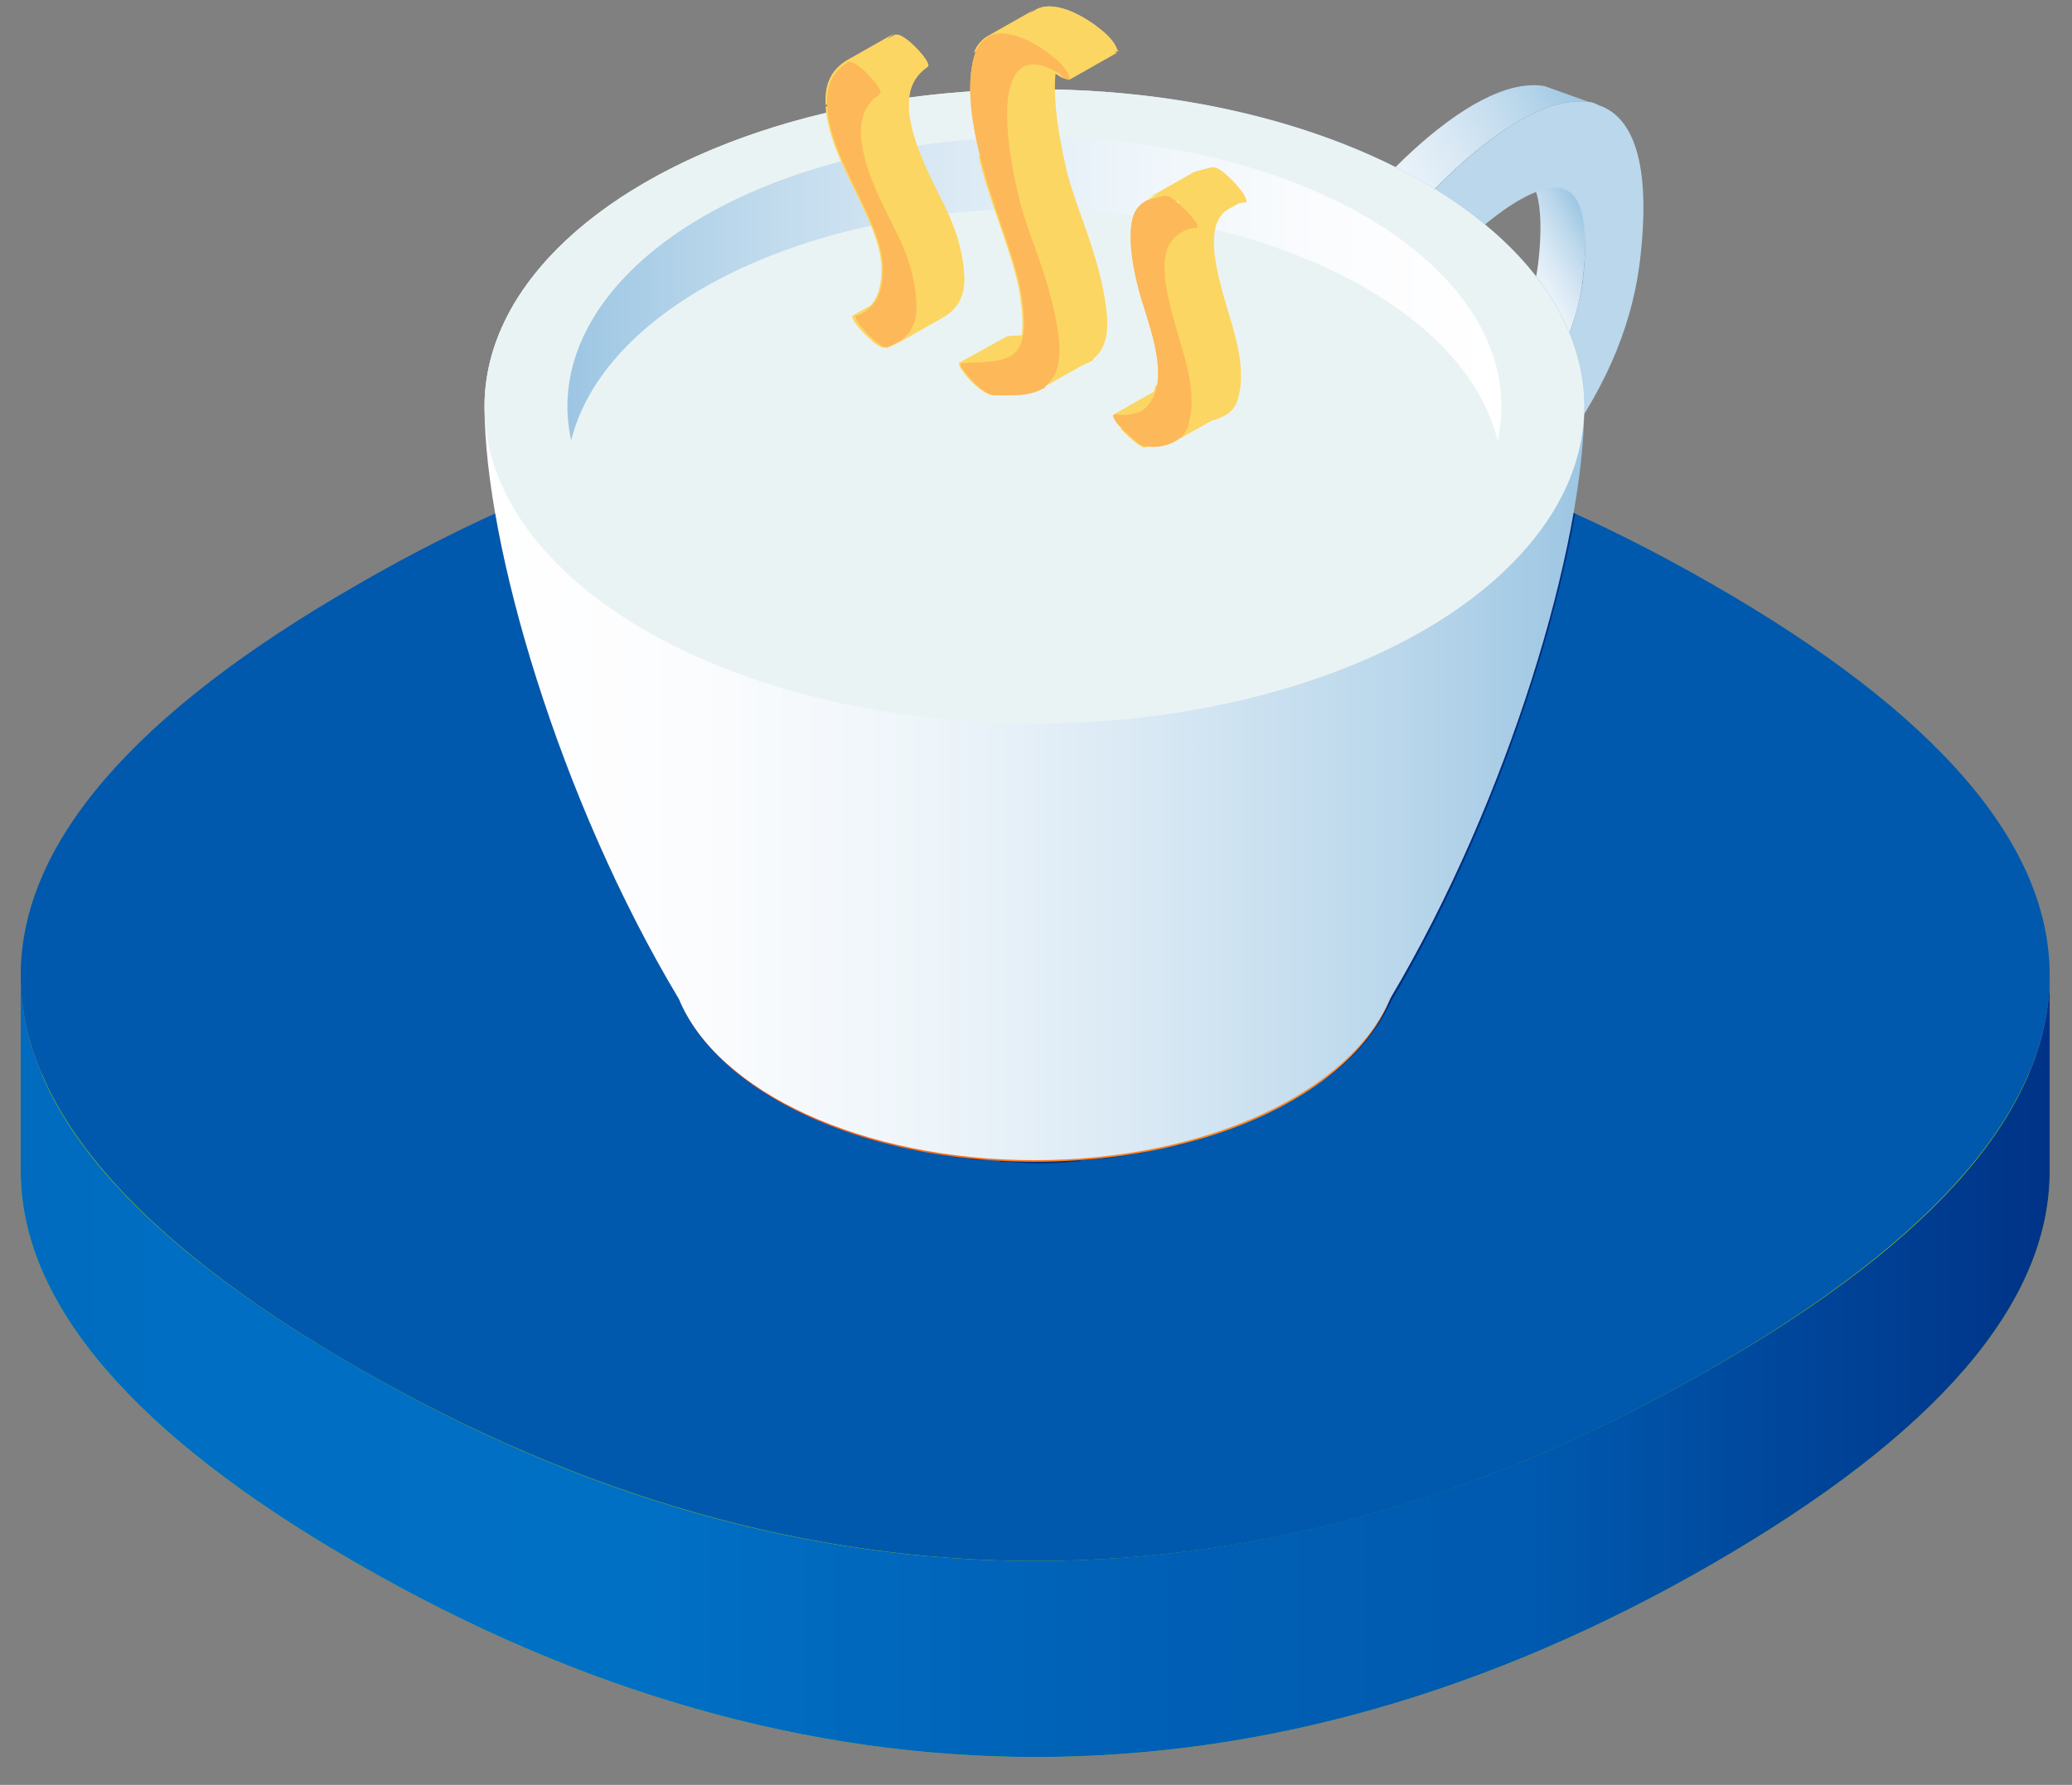 <?xml version="1.0" encoding="utf-8"?>
<!-- Generator: Adobe Illustrator 23.0.1, SVG Export Plug-In . SVG Version: 6.00 Build 0)  -->
<svg version="1.1" id="Camada_1" xmlns="http://www.w3.org/2000/svg" xmlns:xlink="http://www.w3.org/1999/xlink" x="0px" y="0px"
	 viewBox="0 0 130 112" style="enable-background:new 0 0 130 112;" xml:space="preserve" width="130" height="112">
<rect x="0" y="0" width="130" height="112" fill="#808080" stroke="none"/>
<style type="text/css">
	.st0{fill:#ABCF00;}
	.st1{fill:url(#SVGID_1_);}
	.st2{fill:#0059AD;}
	.st3{clip-path:url(#SVGID_3_);}
	.st4{fill:#002E81;}
	.st5{fill:url(#SVGID_4_);}
	.st6{fill:url(#SVGID_5_);}
	.st7{fill:#BAD7EB;}
	.st8{fill:url(#SVGID_6_);}
	.st9{fill:url(#SVGID_7_);}
	.st10{fill:#EAF3F4;}
	.st11{fill:url(#SVGID_8_);}
	.st12{fill:#FCD662;}
	.st13{fill:#FCB859;}
</style>
<g>
	<g>
		<path class="st0" d="M107.5,48.9c-28.1-16.2-57.1-16.2-85.1,0h0C8.3,57,1.3,65.3,1.3,73.5c0,8.2,7,16.5,21.1,24.6
			c28.1,16.2,57.1,16.2,85.1,0c14-8.1,21.1-16.3,21.1-24.6C128.6,65.3,121.6,57,107.5,48.9z"/>
		
			<linearGradient id="SVGID_1_" gradientUnits="userSpaceOnUse" x1="-1.341" y1="87.009" x2="125.93" y2="87.009" gradientTransform="matrix(1 0 0 1 2.654 -1.264)">
			<stop  offset="0" style="stop-color:#006BBF"/>
			<stop  offset="7.192162e-02" style="stop-color:#006EC2"/>
			<stop  offset="0.301" style="stop-color:#0070C5"/>
			<stop  offset="0.549" style="stop-color:#0060B5"/>
			<stop  offset="0.744" style="stop-color:#005AAF"/>
			<stop  offset="1" style="stop-color:#003387"/>
		</linearGradient>
		<path class="st1" d="M107.5,85.8c-28.1,16.2-57.1,16.2-85.1,0C8.3,77.7,1.3,69.5,1.3,61.2v12.3c0,8.2,7,16.5,21.1,24.6
			c28.1,16.2,57.1,16.2,85.1,0c14-8.1,21.1-16.3,21.1-24.6V61.2C128.6,69.5,121.6,77.7,107.5,85.8z"/>
		<path class="st2" d="M107.5,36.7c-28.1-16.2-57.1-16.2-85.1,0l0,0C8.3,44.8,1.3,53,1.3,61.2c0,8.2,7,16.5,21.1,24.6
			c28.1,16.2,57.1,16.2,85.1,0c14-8.1,21.1-16.3,21.1-24.6C128.6,53,121.6,44.8,107.5,36.7z"/>
	</g>
	<g>
		<defs>
			<path id="SVGID_2_" d="M107.5,36.7c-28.1-16.2-57.1-16.2-85.1,0l0,0C8.3,44.8,1.3,53,1.3,61.2c0,8.2,7,16.5,21.1,24.6
				c28.1,16.2,57.1,16.2,85.1,0c14-8.1,21.1-16.3,21.1-24.6C128.6,53,121.6,44.8,107.5,36.7z"/>
		</defs>
		<clipPath id="SVGID_3_">
			<use xlink:href="#SVGID_2_"  style="overflow:visible;"/>
		</clipPath>
		<g class="st3">
			<path class="st4" d="M99.3,17.6c-0.1,1.1-0.4,2.2-0.8,3.2l0,0C98.8,19.8,99.1,18.7,99.3,17.6c0.2-1.3,0.2-2.4,0.1-3.2
				C99.5,15.3,99.4,16.3,99.3,17.6z M99.1,12.9c-0.1-0.4-0.3-0.7-0.6-0.9c-0.1-0.1-0.3-0.2-0.4-0.2l0,0l0,0c0.1,0.1,0.3,0.1,0.4,0.2
				C98.8,12.2,99,12.5,99.1,12.9c0.1,0.4,0.2,0.8,0.3,1.4C99.3,13.7,99.2,13.3,99.1,12.9z M46.7,67.6c0.1,0,0.1,0.1,0.2,0.1
				c0.3,0.2,0.7,0.5,1,0.7c0.1,0.1,0.2,0.1,0.3,0.2c0.3,0.2,0.7,0.4,1,0.6c0.1,0.1,0.3,0.1,0.4,0.2c0.4,0.2,0.7,0.4,1.1,0.5
				c0.1,0.1,0.3,0.1,0.4,0.2c0.6,0.3,1.3,0.6,2,0.8c0.3,0.1,0.5,0.2,0.8,0.3c0.3,0.1,0.6,0.2,0.9,0.3c0.3,0.1,0.7,0.2,1,0.3
				c0.3,0.1,0.6,0.1,0.9,0.2c0.4,0.1,0.7,0.2,1.1,0.2c0.3,0.1,0.6,0.1,0.9,0.2c0.4,0.1,0.8,0.1,1.2,0.2c0.3,0,0.5,0.1,0.8,0.1
				c0.5,0.1,0.9,0.1,1.4,0.1c0.2,0,0.5,0,0.7,0.1c0.7,0,1.5,0.1,2.2,0.1c0.7,0,1.5,0,2.2-0.1c0.2,0,0.5,0,0.7-0.1
				c0.5,0,1-0.1,1.4-0.1c0.3,0,0.5-0.1,0.8-0.1c0.4-0.1,0.8-0.1,1.2-0.2c0.3,0,0.6-0.1,0.9-0.2c0.4-0.1,0.8-0.2,1.1-0.2
				c0.3-0.1,0.6-0.1,0.9-0.2c0.3-0.1,0.7-0.2,1-0.3c0.3-0.1,0.6-0.2,0.9-0.3c0.3-0.1,0.5-0.2,0.8-0.3c0.7-0.2,1.4-0.5,2-0.8
				c0.1-0.1,0.3-0.1,0.4-0.2c0.4-0.2,0.7-0.4,1.1-0.5c0.1-0.1,0.3-0.1,0.4-0.2c0.4-0.2,0.7-0.4,1-0.6c0.1-0.1,0.2-0.1,0.3-0.2
				c0.3-0.2,0.7-0.5,1-0.7c0.1,0,0.1-0.1,0.2-0.1c1.9-1.4,3.2-3.1,4-4.8h0c7.3-12.3,12-28,12.2-36.7c1.8-2.9,3.1-6.1,3.5-9.8
				c0.8-6.8-0.8-9.1-2.6-9.7c-0.2-0.1-0.4-0.1-0.6-0.2l-2.8-1c-2.6-0.4-6.2,2-9.4,5.1c-5.8-2.9-13.2-4.7-21.3-4.9c0,0,0-0.1,0-0.1
				c-0.1-1-0.1-2,0-2.8c0.1,0.1,0.2,0.1,0.3,0.2C66.6,3,67,3.2,67.1,3.1l3-1.7c0,0,0-0.1,0-0.1c0-0.1,0-0.1-0.1-0.2
				c-0.1-0.1-0.2-0.3-0.3-0.4c-0.1-0.1-0.2-0.3-0.4-0.4C69,0,68.8-0.2,68.5-0.4c-0.2-0.1-0.4-0.2-0.6-0.4C67.4-1,67-1.2,66.6-1.3
				c-0.3-0.1-0.6-0.1-0.9-0.1c-0.3,0-0.5,0.1-0.8,0.2l-3,1.7c-0.3,0.2-0.6,0.5-0.8,1c-0.4,1.1-0.4,2.7-0.1,4.3
				c-1.3,0.1-2.6,0.2-3.9,0.4c0-0.2-0.1-0.4-0.1-0.6c-0.3-1.7,0.2-2.7,1.1-3.3c0.4-0.2-1.6-2.3-2-2l-3,1.7l0,0
				c-0.8,0.5-1.4,1.3-1.3,2.8c0,0.7,0.2,1.4,0.5,2.2C40.6,9.7,32,16,30.6,23.5c-0.1,0.7-0.2,1.3-0.2,2c0,0,0,0,0,0
				c0,8.7,4.7,24.7,12.2,37.2h0l0,0C43.4,64.6,44.8,66.2,46.7,67.6z M96.3,12c0.3,1,0.4,2.5,0.1,4.6c0,0.2-0.1,0.5-0.1,0.7
				c-0.3-0.4-0.7-0.9-1.1-1.3c0,0-0.1-0.1-0.1-0.1c-0.6-0.7-1.3-1.3-2.1-1.9C94.2,13.1,95.4,12.4,96.3,12z"/>
		</g>
	</g>
	<g>
		<g>
			<linearGradient id="SVGID_4_" gradientUnits="userSpaceOnUse" x1="69.668" y1="38.312" x2="102.786" y2="19.191">
				<stop  offset="0" style="stop-color:#FFFFFF"/>
				<stop  offset="0.787" style="stop-color:#FFFFFF"/>
				<stop  offset="0.827" style="stop-color:#FBFCFE"/>
				<stop  offset="0.872" style="stop-color:#EEF5FA"/>
				<stop  offset="0.917" style="stop-color:#D8E8F4"/>
				<stop  offset="0.964" style="stop-color:#BAD7EB"/>
				<stop  offset="1" style="stop-color:#9DC6E3"/>
			</linearGradient>
			<path class="st5" d="M85.1,32.8c5.5-5.3,10.6-10.2,11.4-16.2c0.4-3.4,0-5.4-1.1-5.8l2.8,1c1.2,0.4,1.5,2.4,1.1,5.8
				c-0.7,6-5.9,11-11.4,16.2c-4.1,4-8.4,8-11.1,13l-2.8-1C76.7,40.9,81,36.8,85.1,32.8z"/>
			<linearGradient id="SVGID_5_" gradientUnits="userSpaceOnUse" x1="80.678" y1="17.434" x2="99.73" y2="6.434">
				<stop  offset="0" style="stop-color:#FFFFFF"/>
				<stop  offset="0.192" style="stop-color:#FBFCFE"/>
				<stop  offset="0.398" style="stop-color:#EEF5FA"/>
				<stop  offset="0.612" style="stop-color:#D8E8F4"/>
				<stop  offset="0.828" style="stop-color:#BAD7EB"/>
				<stop  offset="1" style="stop-color:#9DC6E3"/>
			</linearGradient>
			<path class="st6" d="M81.3,18.5l2.8,1C87.5,13.7,95,5.7,99.7,6.4l-2.8-1C92.2,4.6,84.7,12.7,81.3,18.5z"/>
			<g>
				<g>
					<g>
						<g>
							<g>
								<g>
									<g>
										<path class="st7" d="M79.4,48.9l-2.6-2c2.7-5,7-9.1,11.1-13c5.5-5.3,10.6-10.2,11.4-16.2c0.4-3.4,0-5.4-1.1-5.8
											c-0.1,0-0.2-0.1-0.3-0.1c-2.7-0.4-8.5,5.2-11.3,10.1l-2.5-2.3C87.5,13.7,95,5.7,99.7,6.4c0.2,0,0.4,0.1,0.6,0.2
											c1.8,0.6,3.4,2.9,2.6,9.7c-1.1,9.3-8,15.8-14,21.7C85.3,41.5,81.5,45.1,79.4,48.9z"/>
									</g>
								</g>
							</g>
						</g>
					</g>
				</g>
			</g>
		</g>
		<g>
			<g>
				
					<radialGradient id="SVGID_6_" cx="-2310.628" cy="6667.329" r="71.311" gradientTransform="matrix(-1 0 0 -1 -2224.161 6746.951)" gradientUnits="userSpaceOnUse">
					<stop  offset="0" style="stop-color:#FFA02B"/>
					<stop  offset="0.766" style="stop-color:#FF430A"/>
					<stop  offset="1" style="stop-color:#FF2600"/>
				</radialGradient>
				<path class="st8" d="M64.9,72.9c12.7,0,22.9-5.9,22.9-13.2c0-7.3-10.3-13.2-22.9-13.2S42,52.3,42,59.6
					C42,67,52.3,72.9,64.9,72.9z"/>
				<linearGradient id="SVGID_7_" gradientUnits="userSpaceOnUse" x1="30.467" y1="39.254" x2="99.428" y2="39.254">
					<stop  offset="0" style="stop-color:#FFFFFF"/>
					<stop  offset="0.192" style="stop-color:#FBFCFE"/>
					<stop  offset="0.398" style="stop-color:#EEF5FA"/>
					<stop  offset="0.612" style="stop-color:#D8E8F4"/>
					<stop  offset="0.828" style="stop-color:#BAD7EB"/>
					<stop  offset="1" style="stop-color:#9DC6E3"/>
				</linearGradient>
				<path class="st9" d="M64.9,5.6c-19,0-34.5,8.9-34.5,19.9h0l0,0c0,8.7,4.7,24.7,12.2,37.2h0c2.4,5.8,11.5,10.1,22.3,10.1
					c10.8,0,19.8-4.3,22.3-10.1h0c7.5-12.6,12.2-28.6,12.2-37.2h0C99.4,14.5,84,5.6,64.9,5.6z"/>
				<ellipse class="st10" cx="64.9" cy="25.5" rx="34.5" ry="19.9"/>
				<linearGradient id="SVGID_8_" gradientUnits="userSpaceOnUse" x1="35.613" y1="25.538" x2="94.283" y2="25.538">
					<stop  offset="0" style="stop-color:#9DC6E3"/>
					<stop  offset="0.172" style="stop-color:#BAD7EB"/>
					<stop  offset="0.389" style="stop-color:#D8E8F4"/>
					<stop  offset="0.602" style="stop-color:#EEF5FA"/>
					<stop  offset="0.808" style="stop-color:#FBFCFE"/>
					<stop  offset="1" style="stop-color:#FFFFFF"/>
				</linearGradient>
				<ellipse class="st11" cx="64.9" cy="25.5" rx="29.3" ry="16.9"/>
				<path class="st10" d="M64.9,13.1c-14.9,0-27.2,6.4-29.1,14.7c1.9,8.3,14.2,14.7,29.1,14.7c14.9,0,27.2-6.4,29.1-14.7
					C92.1,19.5,79.8,13.1,64.9,13.1z"/>
			</g>
		</g>
		<g>
			<g>
				<path class="st12" d="M70,2.9c-0.3-0.6-1-1.1-1.4-1.4c-1.3-0.9-2.7-1.4-3.6-0.9c-0.3,0.2-0.6,0.5-0.8,1
					c-0.6,1.7-0.3,4.2,0.3,6.5c0.6,2.7,1.9,5.5,2.5,8.2c0.3,1.7,0.5,3.5-0.4,4.2c0,0-0.1,0.1-0.1,0.1c-0.9,0.5-2,0.4-3.1,0.5
					c0,0,0,0-0.1,0c-0.2,0.1,0.6,1,0.7,1.1c0.4,0.4,1,0.9,1.4,0.9c1,0,2.1,0.1,3-0.4c0.1,0,0.2-0.1,0.2-0.2c0.8-0.6,1-1.7,0.8-3.2
					c-0.2-1.6-0.7-3.3-1.3-5c-0.4-1.1-0.8-2.2-1.1-3.3c-0.7-2.8-1.5-7.5,0.2-8.5c0.5-0.3,1.3-0.2,2.4,0.5c0.1,0.1,0.5,0.3,0.6,0.2
					C70.1,3.2,70.1,3.1,70,2.9z"/>
				<path class="st12" d="M60.5,17.6c0-1.4-0.4-3-1.2-4.6c-0.9-1.8-1.9-3.7-2.2-5.5c-0.3-1.7,0.2-2.7,1.1-3.3c0.4-0.2-1.6-2.3-2-2
					l0,0c-0.8,0.5-1.4,1.3-1.3,2.8c0.1,1.6,0.9,3.4,1.7,5c0.8,1.7,1.8,3.5,1.8,5.2c0,1.4-0.4,2.2-1.2,2.7c-0.2,0.1-0.3,0.2-0.5,0.2
					c0,0,0,0,0,0c-0.3,0.2,1.6,2.2,2,2c0.2-0.1,0.4-0.2,0.6-0.3C59.9,19.5,60.4,18.8,60.5,17.6z"/>
				<path class="st12" d="M77.4,11.5c-0.4-0.4-1-1-1.4-0.9c-0.4,0.1-0.8,0.2-1.1,0.3c-0.5,0.3-0.8,0.7-0.9,1.4
					c-0.2,1.3,0.1,2.9,0.5,4.4c0.6,2,1.4,4.1,1.1,5.8c-0.2,0.8-0.5,1.3-1,1.6c-0.4,0.2-0.9,0.3-1.5,0.3c-0.1,0-0.1,0-0.1,0
					c-0.2,0.1,0.2,0.6,0.4,0.8c0.4,0.4,1.1,1.1,1.5,1.2c0.7,0.1,1.4,0,1.9-0.3c0.4-0.2,0.8-0.6,0.9-1.2c0.4-1.5,0-3.3-0.6-5.2
					c-0.5-1.7-1.1-3.7-0.9-5.1c0.1-0.8,0.5-1.3,1-1.6c0.3-0.2,0.6-0.3,1-0.3c0,0,0,0,0,0C78.3,12.4,77.5,11.5,77.4,11.5z"/>
				<path class="st12" d="M74.8,26.3l-3,1.7c0.7,0.1,1.4,0,1.9-0.3l3-1.7C76.1,26.3,75.4,26.4,74.8,26.3z"/>
				<path class="st12" d="M73.3,25.2l-3,1.7c0.4,0.4,1.1,1.1,1.5,1.2l3-1.7C74.3,26.3,73.6,25.6,73.3,25.2z"/>
				<path class="st12" d="M72.9,24.3l-3,1.7c-0.2,0.1,0.2,0.6,0.4,0.8l3-1.7C73,24.9,72.7,24.4,72.9,24.3z"/>
				<path class="st12" d="M74.5,24l-3,1.7C71.1,26,70.6,26.1,70,26l3-1.7C73.6,24.4,74.1,24.3,74.5,24z"/>
				<path class="st12" d="M73,24.3L70,26c-0.1,0-0.1,0-0.1,0l3-1.7C72.9,24.3,72.9,24.3,73,24.3z"/>
				<path class="st12" d="M75.5,22.5l-3,1.7c-0.2,0.8-0.5,1.3-1,1.6l3-1.7C75,23.7,75.4,23.2,75.5,22.5z"/>
				<path class="st12" d="M65.3,23.1l-3,1.7c1,0,2.1,0.1,3-0.4l3-1.7C67.4,23.2,66.3,23,65.3,23.1z"/>
				<path class="st12" d="M68.2,22.7l-3,1.7c0.1,0,0.2-0.1,0.2-0.2l3-1.7C68.4,22.6,68.3,22.6,68.2,22.7z"/>
				<path class="st12" d="M63.9,22.2l-3,1.7c0.4,0.4,1,0.9,1.4,0.9l3-1.7C64.9,23.1,64.3,22.6,63.9,22.2z"/>
				<path class="st12" d="M74.5,16.7l-3,1.7c0.6,2,1.4,4.1,1.1,5.8l3-1.7C75.9,20.8,75,18.7,74.5,16.7z"/>
				<path class="st12" d="M63.2,21.1l-3,1.7c-0.2,0.1,0.6,1,0.7,1.1l3-1.7C63.8,22.1,63,21.2,63.2,21.1z"/>
				<path class="st12" d="M66.3,20.6l-3,1.7c-0.9,0.5-2,0.4-3.1,0.5l3-1.7C64.3,21,65.4,21.1,66.3,20.6z"/>
				<path class="st12" d="M66.4,20.5l-3,1.7c0,0-0.1,0.1-0.1,0.1l3-1.7C66.3,20.5,66.4,20.5,66.4,20.5z"/>
				<path class="st12" d="M63.2,21.1l-3,1.7c0,0,0,0-0.1,0L63.2,21.1C63.2,21.1,63.2,21.1,63.2,21.1z"/>
				<path class="st12" d="M66.9,16.3l-3,1.7c0.3,1.7,0.5,3.5-0.4,4.2l3-1.7C67.4,19.8,67.2,18,66.9,16.3z"/>
				<path class="st12" d="M58.6,20.2l-3,1.7c0.2-0.1,0.4-0.2,0.6-0.3l3-1.7C59,20,58.8,20.1,58.6,20.2z"/>
				<path class="st12" d="M56.5,18.1l-3,1.7c-0.3,0.2,1.6,2.2,2,2l3-1.7C58.1,20.3,56.2,18.3,56.5,18.1z"/>
				<path class="st12" d="M57.1,17.9l-3,1.7c-0.2,0.1-0.3,0.2-0.5,0.2l3-1.7C56.7,18.1,56.9,18,57.1,17.9z"/>
				<path class="st12" d="M58.3,15.2l-3,1.7c0,1.4-0.4,2.2-1.2,2.7l3-1.7C57.9,17.4,58.4,16.6,58.3,15.2z"/>
				<path class="st12" d="M56.5,18.1l-3,1.7l0,0L56.5,18.1C56.5,18.1,56.5,18.1,56.5,18.1z"/>
				<path class="st12" d="M56.5,10l-3,1.7c0.8,1.7,1.8,3.5,1.8,5.2l3-1.7C58.3,13.5,57.3,11.7,56.5,10z"/>
				<path class="st12" d="M64.4,8.1l-3,1.7c0.6,2.7,1.9,5.5,2.5,8.2l3-1.7C66.3,13.6,65.1,10.8,64.4,8.1z"/>
				<path class="st12" d="M73.9,12.2L71,14c-0.2,1.3,0.1,2.9,0.5,4.4l3-1.7C74,15.1,73.7,13.5,73.9,12.2z"/>
				<path class="st12" d="M77,19.6c-0.5-1.7-1.1-3.7-0.9-5.1c0.1-0.8,0.5-1.3,1-1.6l-3,1.7c-0.5,0.3-0.8,0.8-1,1.6
					c-0.2,1.4,0.4,3.4,0.9,5.1c0.6,1.9,1,3.7,0.6,5.2c-0.2,0.6-0.5,1-0.9,1.2l3-1.7c0.4-0.2,0.8-0.6,0.9-1.2
					C78,23.3,77.6,21.5,77,19.6z"/>
				<path class="st12" d="M78,12.6l-3,1.7c0,0,0,0,0,0L78,12.6C78,12.6,78,12.6,78,12.6z"/>
				<path class="st12" d="M77,12.9l-3,1.7c0.3-0.2,0.6-0.3,1-0.3l3-1.7C77.6,12.6,77.3,12.7,77,12.9z"/>
				<path class="st12" d="M74.9,10.9l-3,1.7c-0.5,0.3-0.8,0.7-0.9,1.4l3-1.7C74.1,11.6,74.4,11.1,74.9,10.9z"/>
				<path class="st12" d="M77.4,11.4c-0.4-0.4-1-1-1.4-0.9c-0.4,0.1-0.8,0.2-1.1,0.3l-3,1.7c0.3-0.2,0.7-0.3,1.1-0.3
					c0.4-0.1,1,0.5,1.4,0.9c0.1,0.1,0.9,1,0.7,1.1l3-1.7C78.3,12.4,77.5,11.5,77.4,11.4z"/>
				<path class="st12" d="M54.8,5l-3,1.7c0.1,1.6,0.9,3.4,1.7,5l3-1.7C55.7,8.4,54.9,6.6,54.8,5z"/>
				<path class="st12" d="M64.2,1.6l-3,1.7c-0.6,1.7-0.3,4.2,0.3,6.5l3-1.7C63.9,5.8,63.6,3.3,64.2,1.6z"/>
				<path class="st12" d="M69.2,19.3c-0.2-1.6-0.7-3.3-1.3-5c-0.4-1.1-0.8-2.2-1.1-3.3c-0.7-2.8-1.5-7.5,0.2-8.5l-3,1.7
					c-1.6,0.9-0.9,5.7-0.2,8.5c0.3,1.1,0.7,2.2,1.1,3.3c0.6,1.7,1,3.4,1.3,5c0.2,1.5,0,2.6-0.8,3.2l3-1.7
					C69.3,21.9,69.4,20.8,69.2,19.3z"/>
				<path class="st12" d="M69.5,3.1l-3,1.7C66.6,4.9,67,5,67.1,5l3-1.7C69.9,3.3,69.6,3.2,69.5,3.1z"/>
				<path class="st12" d="M67.1,2.6l-3,1.7c0.5-0.3,1.3-0.2,2.4,0.5l3-1.7C68.4,2.4,67.6,2.3,67.1,2.6z"/>
				<path class="st12" d="M64.9,0.6l-3,1.7c-0.3,0.2-0.6,0.5-0.8,1l3-1.7C64.3,1.1,64.6,0.8,64.9,0.6z"/>
				<path class="st12" d="M70,2.9c-0.3-0.6-1-1.1-1.4-1.4c-1.3-0.9-2.7-1.4-3.6-0.9l-3,1.7c0.9-0.5,2.3,0,3.6,0.9
					C66,3.5,66.7,4,67,4.6c0.1,0.2,0.1,0.3,0.1,0.3l3-1.7C70.1,3.2,70.1,3.1,70,2.9z"/>
				<path class="st12" d="M59.3,13c-0.9-1.8-1.9-3.7-2.2-5.5c-0.3-1.7,0.2-2.7,1.1-3.3l-3,1.7c-0.9,0.6-1.4,1.6-1.1,3.3
					c0.3,1.8,1.4,3.7,2.2,5.5c0.8,1.6,1.2,3.2,1.2,4.6c0,1.2-0.6,1.9-1.3,2.3l3-1.7c0.7-0.4,1.3-1.1,1.3-2.3
					C60.5,16.2,60,14.6,59.3,13z"/>
				<path class="st12" d="M56.1,2.1l-3,1.7c-0.8,0.5-1.4,1.3-1.3,2.8l3-1.7C54.7,3.5,55.3,2.7,56.1,2.1z"/>
				<polygon class="st12" points="56.1,2.1 53.1,3.9 53.1,3.9 56.1,2.1 				"/>
				<path class="st12" d="M58.1,4.2l-3,1.7c0.4-0.2-1.6-2.3-2-2l3-1.7C56.5,1.9,58.5,3.9,58.1,4.2z"/>
				<path class="st13" d="M67,4.6c-0.3-0.6-1-1.1-1.4-1.4c-1.3-0.9-2.7-1.4-3.6-0.9c-0.3,0.2-0.6,0.5-0.8,1
					c-0.6,1.7-0.3,4.2,0.3,6.5c0.6,2.7,1.9,5.5,2.5,8.2c0.3,1.7,0.5,3.5-0.4,4.2c0,0-0.1,0.1-0.1,0.1c-0.9,0.5-2,0.4-3.1,0.5
					c0,0,0,0-0.1,0c-0.2,0.1,0.6,1,0.7,1.1c0.4,0.4,1,0.9,1.4,0.9c1,0,2.1,0.1,3-0.4c0.1,0,0.2-0.1,0.2-0.2c0.8-0.6,1-1.7,0.8-3.2
					c-0.2-1.6-0.7-3.3-1.3-5c-0.4-1.1-0.8-2.2-1.1-3.3c-0.7-2.8-1.5-7.5,0.2-8.5c0.5-0.3,1.3-0.2,2.4,0.5C66.6,4.9,67,5,67.1,5
					C67.1,4.9,67.1,4.8,67,4.6z"/>
				<path class="st13" d="M57.5,19.3c0-1.4-0.4-3-1.2-4.6c-0.9-1.8-1.9-3.7-2.2-5.5c-0.3-1.7,0.2-2.7,1.1-3.3c0.4-0.2-1.6-2.3-2-2
					l0,0c-0.8,0.5-1.4,1.3-1.3,2.8c0.1,1.6,0.9,3.4,1.7,5c0.8,1.7,1.8,3.5,1.8,5.2c0,1.4-0.4,2.2-1.2,2.7c-0.2,0.1-0.3,0.2-0.5,0.2
					l0,0c-0.3,0.2,1.6,2.2,2,2c0.2-0.1,0.4-0.2,0.6-0.3C56.9,21.2,57.5,20.5,57.5,19.3z"/>
				<path class="st13" d="M74.4,13.2c-0.4-0.4-1-1-1.4-0.9c-0.4,0.1-0.8,0.2-1.1,0.3c-0.5,0.3-0.8,0.7-0.9,1.4
					c-0.2,1.3,0.1,2.9,0.5,4.4c0.6,2,1.4,4.1,1.1,5.8c-0.2,0.8-0.5,1.3-1,1.6C71.1,26,70.6,26.1,70,26c-0.1,0-0.1,0-0.1,0
					c-0.2,0.1,0.2,0.6,0.4,0.8c0.4,0.4,1.1,1.1,1.5,1.2c0.7,0.1,1.4,0,1.9-0.3c0.4-0.2,0.8-0.6,0.9-1.2c0.4-1.5,0-3.3-0.6-5.2
					c-0.5-1.7-1.1-3.7-0.9-5.1c0.1-0.8,0.5-1.3,1-1.6c0.3-0.2,0.6-0.3,1-0.3c0,0,0,0,0,0C75.3,14.1,74.5,13.3,74.4,13.2z"/>
			</g>
		</g>
	</g>
</g>
</svg>
